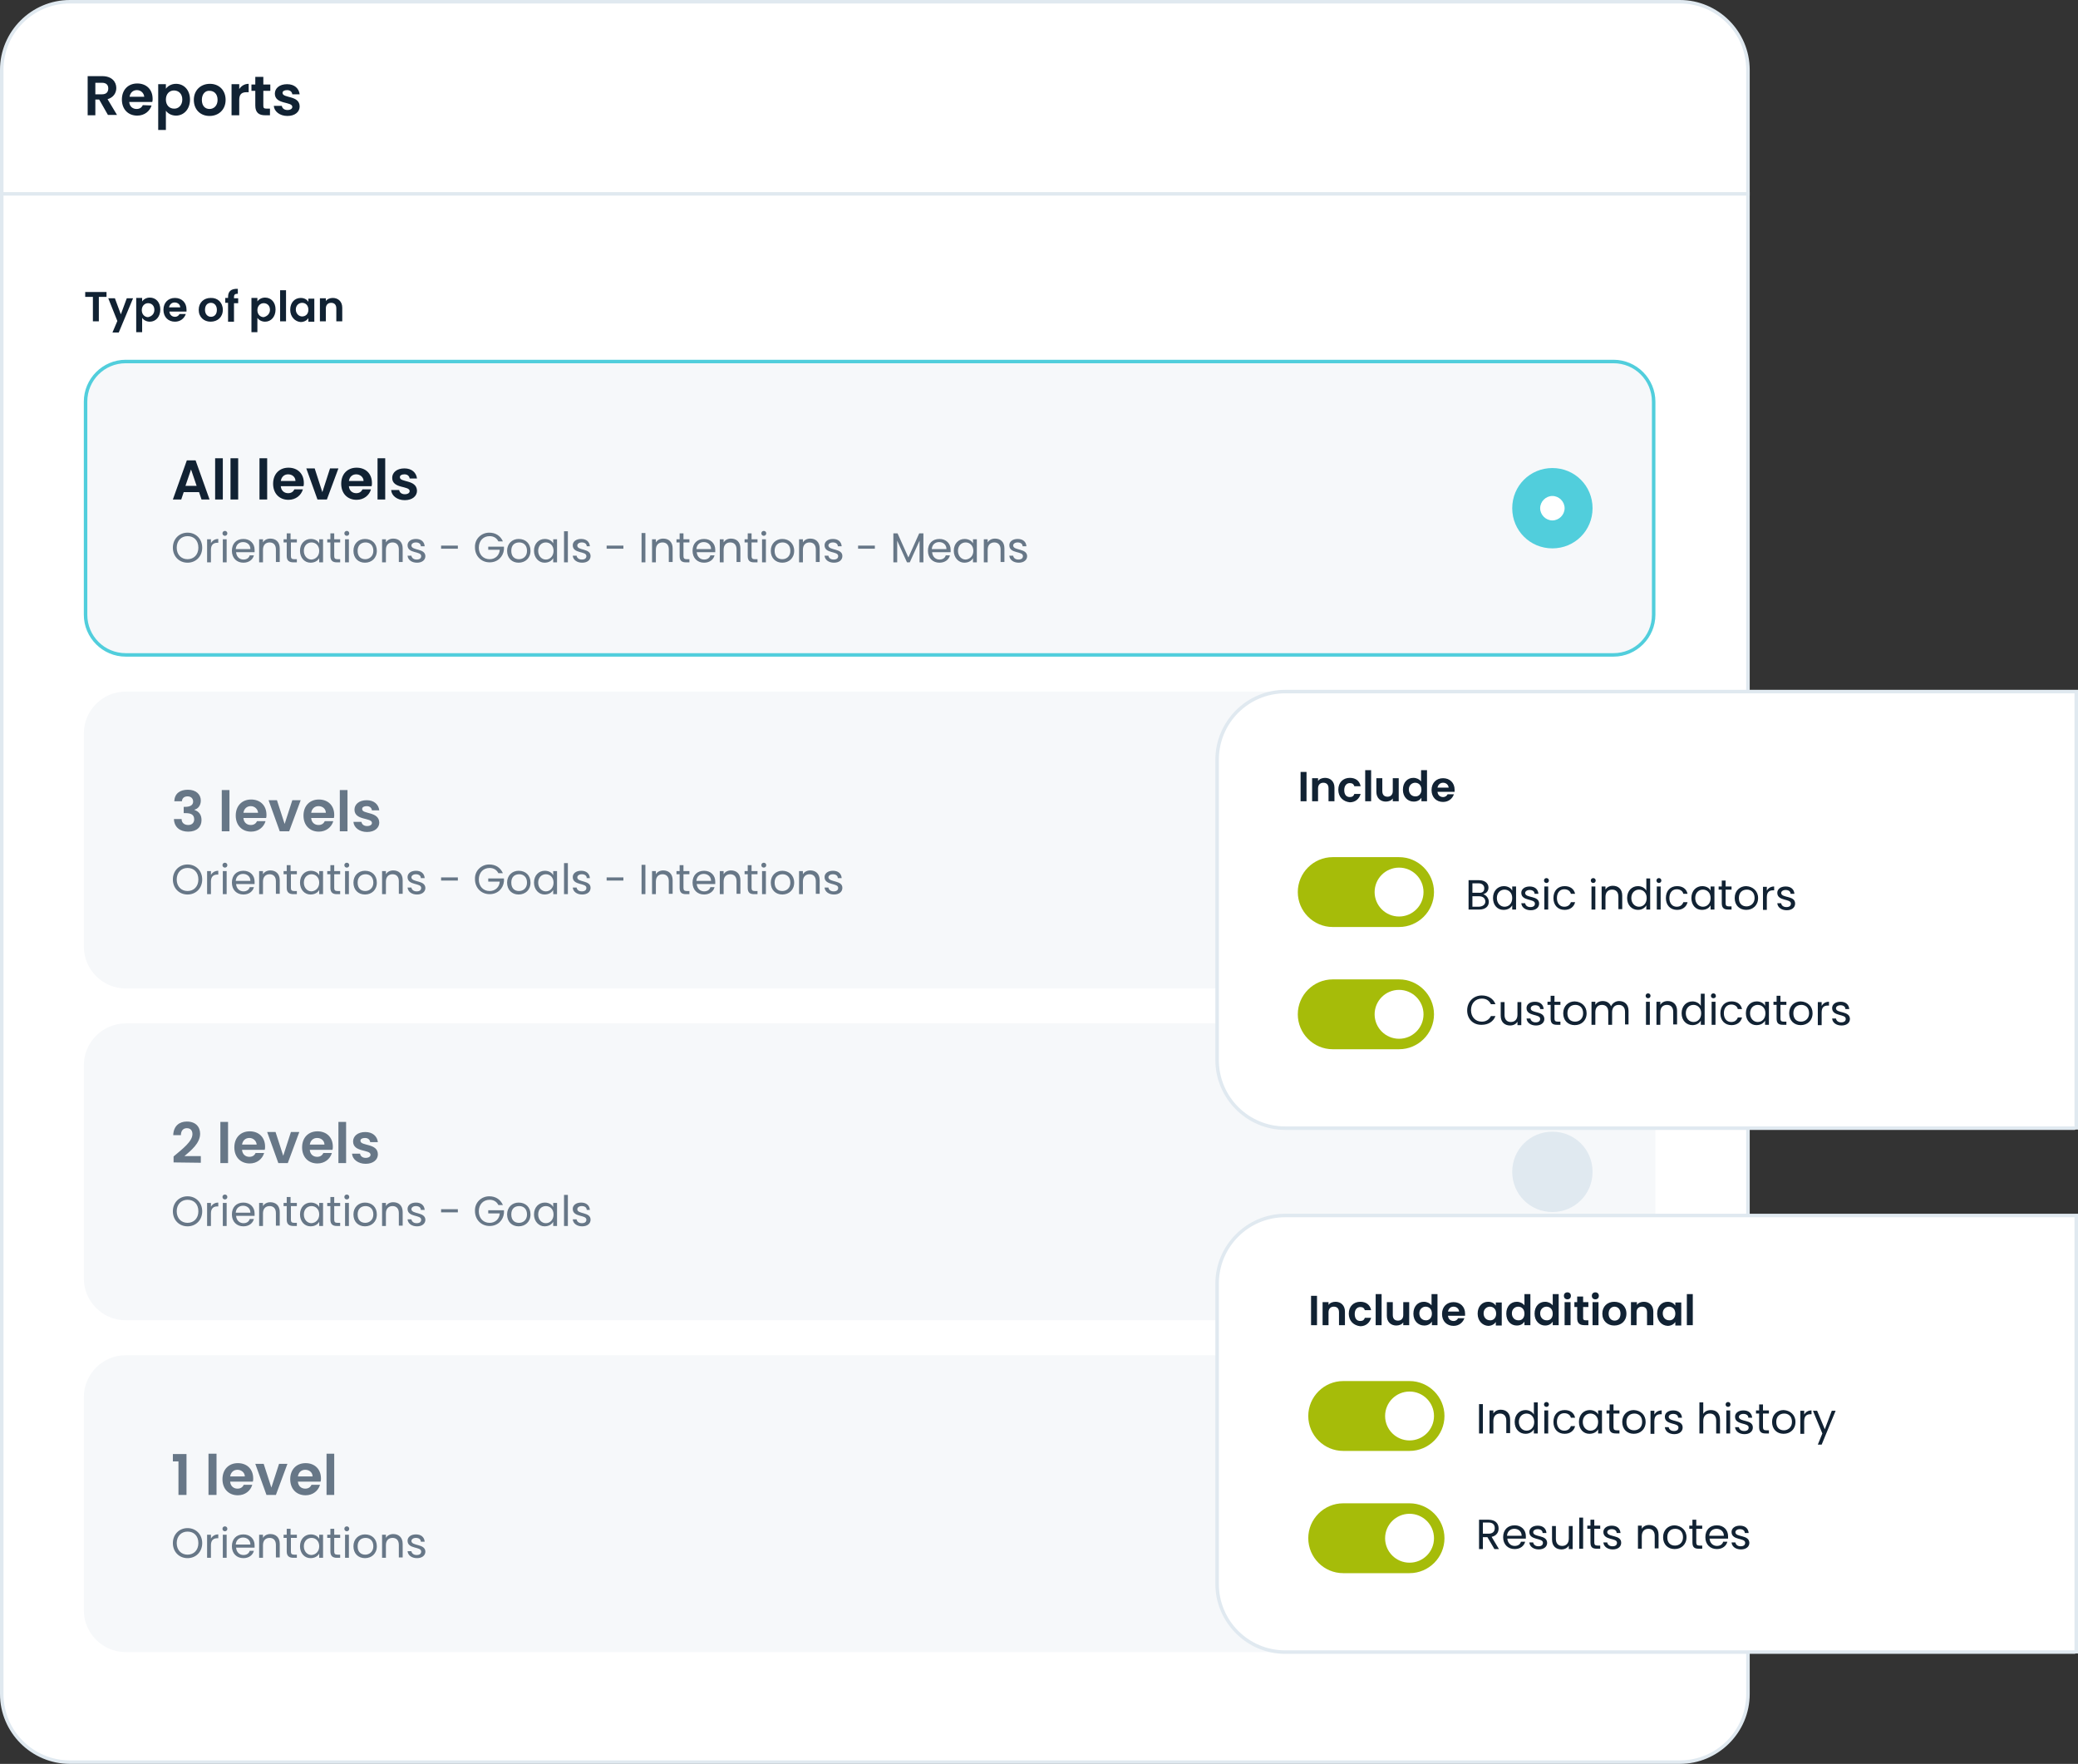 <?xml version="1.0" encoding="utf-8"?>
<!-- Generator: Adobe Illustrator 27.9.6, SVG Export Plug-In . SVG Version: 9.03 Build 54986)  -->
<svg version="1.1" id="Layer_1" xmlns="http://www.w3.org/2000/svg" xmlns:xlink="http://www.w3.org/1999/xlink" x="0px" y="0px"
	 viewBox="0 0 595 505" style="enable-background:new 0 0 595 505;" xml:space="preserve">
<rect x="0" y="0" width="595" height="505" fill="#333333" stroke="none"/>
<style type="text/css">
	.st0{fill:#FFFFFF;}
	.st1{fill:#E0E9F0;}
	.st2{fill:#112233;}
	.st3{fill:#F6F8FA;}
	.st4{fill:#51CEDC;}
	.st5{fill:#677787;}
	.st6{fill:#A6BC09;}
</style>
<g>
	<path class="st0" d="M20,0.5h461c10.8,0,19.5,8.7,19.5,19.5v465c0,10.8-8.7,19.5-19.5,19.5H20c-10.8,0-19.5-8.7-19.5-19.5V20
		C0.5,9.2,9.2,0.5,20,0.5z"/>
	<path class="st1" d="M481,505H20c-11,0-20-9-20-20V20C0,9,9,0,20,0h461c11,0,20,9,20,20v465C501,496,492,505,481,505z M20,1
		C9.5,1,1,9.5,1,20v465c0,10.5,8.5,19,19,19h461c10.5,0,19-8.5,19-19V20c0-10.5-8.5-19-19-19H20z"/>
</g>
<rect y="55" class="st1" width="501" height="1"/>
<path class="st2" d="M31,25.3c0-1-0.6-1.6-1.8-1.6h-1.9V27h1.9C30.5,27,31,26.3,31,25.3z M25.1,21.8h4.2c2.7,0,4,1.6,4,3.4
	c0,1.4-0.8,2.7-2.5,3.2l2.7,4.5h-2.6l-2.5-4.4h-1.1V33h-2.2C25.1,33,25.1,21.8,25.1,21.8z M39.2,25.8c-1.1,0-1.9,0.7-2.1,1.9h4.2
	C41.2,26.6,40.3,25.8,39.2,25.8z M43.4,30.2c-0.5,1.6-2,2.9-4.1,2.9c-2.6,0-4.4-1.8-4.4-4.6s1.8-4.6,4.4-4.6c2.6,0,4.4,1.7,4.4,4.4
	c0,0.3,0,0.6-0.1,0.9H37c0.1,1.3,1,2,2.1,2c1,0,1.5-0.5,1.8-1.1L43.4,30.2L43.4,30.2z M47.5,25.4C48,24.7,49,24,50.4,24
	c2.3,0,4,1.8,4,4.5c0,2.8-1.8,4.6-4,4.6c-1.4,0-2.4-0.7-2.9-1.4v5.5h-2.2V24.1h2.2V25.4z M52.2,28.5c0-1.7-1.1-2.6-2.4-2.6
	c-1.2,0-2.3,0.9-2.3,2.6s1.1,2.6,2.3,2.6C51,31.2,52.2,30.2,52.2,28.5z M64.6,28.6c0,2.8-2,4.6-4.6,4.6s-4.5-1.8-4.5-4.6
	s2-4.6,4.6-4.6S64.6,25.8,64.6,28.6z M57.8,28.6c0,1.8,1,2.6,2.2,2.6s2.3-0.9,2.3-2.6c0-1.8-1.1-2.6-2.3-2.6
	C58.9,25.9,57.8,26.8,57.8,28.6z M68.5,28.6V33h-2.2v-8.9h2.2v1.4c0.6-0.9,1.5-1.5,2.7-1.5v2.4h-0.6C69.3,26.4,68.5,26.9,68.5,28.6z
	 M73.1,30.2V26H72v-1.8h1.1V22h2.3v2.2h2V26h-2v4.3c0,0.6,0.2,0.8,0.9,0.8h1V33h-1.4C74.2,33,73.1,32.3,73.1,30.2z M85.8,30.5
	c0,1.5-1.3,2.7-3.5,2.7s-3.8-1.3-3.9-2.9h2.3c0.1,0.7,0.7,1.2,1.6,1.2s1.4-0.4,1.4-0.9c0-1.6-5-0.6-5-3.8c0-1.5,1.3-2.7,3.5-2.7
	c2.1,0,3.4,1.2,3.6,2.9h-2.1c-0.1-0.7-0.6-1.2-1.5-1.2c-0.8,0-1.3,0.3-1.3,0.8C80.9,28.2,85.8,27.2,85.8,30.5z"/>
<g>
	<path class="st3" d="M36,103.5h426c6.4,0,11.5,5.1,11.5,11.5v61c0,6.4-5.1,11.5-11.5,11.5H36c-6.4,0-11.5-5.1-11.5-11.5v-61
		C24.5,108.6,29.6,103.5,36,103.5z"/>
	<path class="st4" d="M462,188H36c-6.6,0-12-5.4-12-12v-61c0-6.6,5.4-12,12-12h426c6.6,0,12,5.4,12,12v61
		C474,182.6,468.6,188,462,188z M36,104c-6.1,0-11,4.9-11,11v61c0,6.1,4.9,11,11,11h426c6.1,0,11-4.9,11-11v-61c0-6.1-4.9-11-11-11
		H36z"/>
</g>
<g>
	<path class="st3" d="M36,198.5h426c6.4,0,11.5,5.1,11.5,11.5v61c0,6.4-5.1,11.5-11.5,11.5H36c-6.4,0-11.5-5.1-11.5-11.5v-61
		C24.5,203.6,29.6,198.5,36,198.5z"/>
	<path class="st3" d="M462,283H36c-6.6,0-12-5.4-12-12v-61c0-6.6,5.4-12,12-12h426c6.6,0,12,5.4,12,12v61
		C474,277.6,468.6,283,462,283z M36,199c-6.1,0-11,4.9-11,11v61c0,6.1,4.9,11,11,11h426c6.1,0,11-4.9,11-11v-61c0-6.1-4.9-11-11-11
		H36z"/>
</g>
<g>
	<path class="st3" d="M36,293.5h426c6.4,0,11.5,5.1,11.5,11.5v61c0,6.4-5.1,11.5-11.5,11.5H36c-6.4,0-11.5-5.1-11.5-11.5v-61
		C24.5,298.6,29.6,293.5,36,293.5z"/>
	<path class="st3" d="M462,378H36c-6.6,0-12-5.4-12-12v-61c0-6.6,5.4-12,12-12h426c6.6,0,12,5.4,12,12v61
		C474,372.6,468.6,378,462,378z M36,294c-6.1,0-11,4.9-11,11v61c0,6.1,4.9,11,11,11h426c6.1,0,11-4.9,11-11v-61c0-6.1-4.9-11-11-11
		H36z"/>
</g>
<g>
	<path class="st3" d="M36,388.5h426c6.4,0,11.5,5.1,11.5,11.5v61c0,6.4-5.1,11.5-11.5,11.5H36c-6.4,0-11.5-5.1-11.5-11.5v-61
		C24.5,393.6,29.6,388.5,36,388.5z"/>
	<path class="st3" d="M462,473H36c-6.6,0-12-5.4-12-12v-61c0-6.6,5.4-12,12-12h426c6.6,0,12,5.4,12,12v61
		C474,467.6,468.6,473,462,473z M36,389c-6.1,0-11,4.9-11,11v61c0,6.1,4.9,11,11,11h426c6.1,0,11-4.9,11-11v-61c0-6.1-4.9-11-11-11
		H36z"/>
</g>
<path class="st2" d="M24.4,85v-1.4h6.1V85h-2.2v7h-1.7v-7H24.4z M34.6,90l1.7-4.6h1.8L34,95.2h-1.8l1.4-3.3L31,85.4h1.9L34.6,90z
	 M40.7,86.3c0.4-0.6,1.2-1.1,2.2-1.1c1.7,0,3,1.3,3,3.4s-1.3,3.5-3,3.5c-1,0-1.8-0.5-2.2-1.1v4.1H39v-9.8h1.7V86.3z M44.2,88.7
	c0-1.3-0.9-1.9-1.8-1.9c-0.9,0-1.8,0.7-1.8,2s0.9,2,1.8,2C43.4,90.6,44.2,89.9,44.2,88.7z M50,86.6c-0.8,0-1.4,0.5-1.6,1.4h3.2
	C51.6,87.2,50.9,86.6,50,86.6z M53.2,89.9c-0.4,1.2-1.5,2.2-3.1,2.2c-1.9,0-3.3-1.3-3.3-3.4s1.4-3.4,3.3-3.4c1.9,0,3.3,1.3,3.3,3.3
	c0,0.2,0,0.4,0,0.6h-4.9c0.1,1,0.8,1.5,1.6,1.5c0.7,0,1.1-0.4,1.3-0.8C51.4,89.9,53.2,89.9,53.2,89.9z M63.8,88.7
	c0,2.1-1.5,3.4-3.5,3.4c-1.9,0-3.4-1.3-3.4-3.4s1.5-3.4,3.4-3.4C62.3,85.2,63.8,86.6,63.8,88.7z M58.7,88.7c0,1.3,0.8,2,1.7,2
	s1.7-0.6,1.7-2c0-1.3-0.8-2-1.7-2S58.7,87.3,58.7,88.7z M65.3,92v-5.3h-0.8v-1.4h0.8V85c0-1.6,0.9-2.4,2.8-2.3v1.4
	c-0.8,0-1.1,0.2-1.1,1v0.3h1.2v1.4H67v5.3h-1.7V92z M73.7,86.3c0.4-0.6,1.2-1.1,2.2-1.1c1.7,0,3,1.3,3,3.4s-1.3,3.5-3,3.5
	c-1,0-1.8-0.5-2.2-1.1v4.1H72v-9.8h1.7V86.3z M77.3,88.7c0-1.3-0.9-1.9-1.8-1.9s-1.8,0.7-1.8,2s0.9,2,1.8,2
	C76.4,90.6,77.3,89.9,77.3,88.7z M80.2,92v-8.9h1.7V92H80.2z M83.1,88.7c0-2.1,1.3-3.4,3-3.4c1.1,0,1.8,0.5,2.2,1.1v-0.9H90v6.6
	h-1.7v-1c-0.4,0.6-1.2,1.1-2.2,1.1C84.5,92.1,83.1,90.7,83.1,88.7z M88.3,88.7c0-1.3-0.8-2-1.8-2c-0.9,0-1.8,0.7-1.8,1.9
	s0.9,2,1.8,2C87.5,90.6,88.3,89.9,88.3,88.7z M96.3,92v-3.7c0-1.1-0.6-1.6-1.5-1.6s-1.5,0.6-1.5,1.6V92h-1.7v-6.6h1.7v0.8
	c0.4-0.6,1.2-0.9,2-0.9c1.5,0,2.7,1,2.7,2.8V92C98,92,96.3,92,96.3,92z"/>
<path class="st5" d="M57.9,156.8c0,2.5-1.8,4.3-4.2,4.3s-4.2-1.8-4.2-4.3s1.8-4.3,4.2-4.3C56.1,152.5,57.9,154.3,57.9,156.8z
	 M50.6,156.8c0,2,1.3,3.3,3.1,3.3s3.1-1.3,3.1-3.3c0-2.1-1.3-3.3-3.1-3.3S50.6,154.8,50.6,156.8z M60.4,157.4v3.6h-1.1v-6.6h1.1v1.1
	c0.4-0.7,1.1-1.2,2.1-1.2v1.1h-0.3C61.2,155.4,60.4,155.9,60.4,157.4z M63.8,161v-6.6h1.1v6.6H63.8z M64.4,153.4
	c-0.4,0-0.7-0.3-0.7-0.7s0.3-0.7,0.7-0.7s0.7,0.3,0.7,0.7S64.8,153.4,64.4,153.4z M69.6,155.2c-1.1,0-2,0.7-2.1,2h4.2
	C71.7,155.9,70.7,155.2,69.6,155.2z M72.7,159c-0.3,1.2-1.4,2.1-3,2.1c-1.9,0-3.3-1.3-3.3-3.4c0-2.1,1.3-3.4,3.3-3.4
	c1.9,0,3.2,1.3,3.2,3.1c0,0.2,0,0.4,0,0.7h-5.3c0.1,1.3,1,2.1,2.1,2.1c1,0,1.6-0.5,1.8-1.2L72.7,159L72.7,159z M79,161v-3.7
	c0-1.3-0.7-2-1.8-2c-1.1,0-1.9,0.7-1.9,2.1v3.6h-1.1v-6.6h1.1v0.9c0.4-0.7,1.2-1.1,2.1-1.1c1.5,0,2.7,0.9,2.7,2.8v3.9H79V161z
	 M82.1,159.2v-3.9h-0.9v-0.9h0.9v-1.7h1.1v1.7H85v0.9h-1.7v3.9c0,0.6,0.2,0.9,0.9,0.9H85v0.9h-1C82.8,161,82.1,160.5,82.1,159.2z
	 M85.9,157.7c0-2.1,1.4-3.4,3.1-3.4c1.2,0,2.1,0.6,2.4,1.3v-1.2h1.1v6.6h-1.1v-1.2c-0.4,0.7-1.2,1.3-2.5,1.3
	C87.2,161.1,85.9,159.7,85.9,157.7z M91.4,157.7c0-1.5-1-2.4-2.2-2.4s-2.2,0.9-2.2,2.4s1,2.5,2.2,2.5
	C90.4,160.1,91.4,159.2,91.4,157.7z M94.6,159.2v-3.9h-0.9v-0.9h0.9v-1.7h1.1v1.7h1.7v0.9h-1.7v3.9c0,0.6,0.2,0.9,0.9,0.9h0.8v0.9
	h-1C95.3,161,94.6,160.5,94.6,159.2z M98.8,161v-6.6h1.1v6.6H98.8z M99.3,153.4c-0.4,0-0.7-0.3-0.7-0.7s0.3-0.7,0.7-0.7
	c0.4,0,0.7,0.3,0.7,0.7S99.7,153.4,99.3,153.4z M107.9,157.7c0,2.1-1.5,3.4-3.4,3.4s-3.3-1.3-3.3-3.4c0-2.1,1.5-3.4,3.3-3.4
	C106.5,154.3,107.9,155.6,107.9,157.7z M102.4,157.7c0,1.7,1,2.4,2.2,2.4c1.1,0,2.3-0.8,2.3-2.4c0-1.7-1.1-2.4-2.2-2.4
	C103.5,155.3,102.4,156,102.4,157.7z M114.2,161v-3.7c0-1.3-0.7-2-1.8-2c-1.1,0-1.9,0.7-1.9,2.1v3.6h-1.1v-6.6h1.1v0.9
	c0.4-0.7,1.2-1.1,2.1-1.1c1.5,0,2.7,0.9,2.7,2.8v3.9h-1.1V161z M121.8,159.2c0,1.1-0.9,1.9-2.4,1.9s-2.6-0.8-2.7-2h1.1
	c0.1,0.6,0.6,1.1,1.5,1.1s1.3-0.4,1.3-1c0-1.5-3.9-0.6-3.9-3.1c0-1,0.9-1.8,2.4-1.8s2.4,0.8,2.5,2.1h-1.1c0-0.7-0.6-1.1-1.4-1.1
	s-1.3,0.4-1.3,0.9C117.9,157.7,121.7,156.9,121.8,159.2z M126.3,157.1v-0.9h4.8v0.9H126.3z M140.1,152.5c1.8,0,3.2,0.9,3.9,2.5h-1.3
	c-0.5-1-1.4-1.5-2.5-1.5c-1.8,0-3.1,1.3-3.1,3.3s1.3,3.3,3.1,3.3c1.6,0,2.8-1.1,2.9-2.7h-3.3v-0.9h4.5v0.8c-0.2,2.1-1.8,3.7-4.1,3.7
	c-2.4,0-4.2-1.8-4.2-4.3C135.9,154.3,137.8,152.5,140.1,152.5z M151.9,157.7c0,2.1-1.5,3.4-3.4,3.4s-3.3-1.3-3.3-3.4
	c0-2.1,1.5-3.4,3.3-3.4C150.5,154.3,151.9,155.6,151.9,157.7z M146.4,157.7c0,1.7,1,2.4,2.2,2.4s2.3-0.8,2.3-2.4
	c0-1.7-1.1-2.4-2.2-2.4C147.4,155.3,146.4,156,146.4,157.7z M152.9,157.7c0-2.1,1.4-3.4,3.1-3.4c1.2,0,2.1,0.6,2.4,1.3v-1.2h1.1v6.6
	h-1.1v-1.2c-0.4,0.7-1.2,1.3-2.5,1.3C154.3,161.1,152.9,159.7,152.9,157.7z M158.5,157.7c0-1.5-1-2.4-2.2-2.4s-2.2,0.9-2.2,2.4
	s1,2.5,2.2,2.5S158.5,159.2,158.5,157.7z M161.5,161v-8.9h1.1v8.9H161.5z M169.1,159.2c0,1.1-0.9,1.9-2.4,1.9s-2.6-0.8-2.7-2h1.1
	c0.1,0.6,0.6,1.1,1.5,1.1s1.3-0.4,1.3-1c0-1.5-3.9-0.6-3.9-3.1c0-1,0.9-1.8,2.4-1.8s2.4,0.8,2.5,2.1H168c0-0.7-0.6-1.1-1.4-1.1
	c-0.8,0-1.3,0.4-1.3,0.9C165.3,157.7,169.1,156.9,169.1,159.2z M173.7,157.1v-0.9h4.8v0.9H173.7z M183.7,161v-8.4h1.1v8.4H183.7z
	 M191.5,161v-3.7c0-1.3-0.7-2-1.8-2s-1.9,0.7-1.9,2.1v3.6h-1.1v-6.6h1.1v0.9c0.4-0.7,1.2-1.1,2.1-1.1c1.5,0,2.7,0.9,2.7,2.8v3.9
	h-1.1V161z M194.6,159.2v-3.9h-0.9v-0.9h0.9v-1.7h1.1v1.7h1.7v0.9h-1.7v3.9c0,0.6,0.2,0.9,0.9,0.9h0.8v0.9h-1
	C195.2,161,194.6,160.5,194.6,159.2z M201.5,155.2c-1.1,0-2,0.7-2.1,2h4.2C203.6,155.9,202.6,155.2,201.5,155.2z M204.6,159
	c-0.3,1.2-1.4,2.1-3,2.1c-1.9,0-3.3-1.3-3.3-3.4c0-2.1,1.3-3.4,3.3-3.4c1.9,0,3.2,1.3,3.2,3.1c0,0.2,0,0.4,0,0.7h-5.3
	c0.1,1.3,1,2.1,2.1,2.1c1,0,1.6-0.5,1.8-1.2L204.6,159L204.6,159z M210.9,161v-3.7c0-1.3-0.7-2-1.8-2s-1.9,0.7-1.9,2.1v3.6h-1.1
	v-6.6h1.1v0.9c0.4-0.7,1.2-1.1,2.1-1.1c1.5,0,2.7,0.9,2.7,2.8v3.9h-1.1V161z M214.1,159.2v-3.9h-0.9v-0.9h0.9v-1.7h1.1v1.7h1.7v0.9
	h-1.7v3.9c0,0.6,0.2,0.9,0.9,0.9h0.8v0.9h-1C214.7,161,214.1,160.5,214.1,159.2z M218.2,161v-6.6h1.1v6.6H218.2z M218.7,153.4
	c-0.4,0-0.7-0.3-0.7-0.7s0.3-0.7,0.7-0.7s0.7,0.3,0.7,0.7S219.1,153.4,218.7,153.4z M227.4,157.7c0,2.1-1.5,3.4-3.4,3.4
	s-3.3-1.3-3.3-3.4c0-2.1,1.5-3.4,3.3-3.4C225.9,154.3,227.4,155.6,227.4,157.7z M221.8,157.7c0,1.7,1,2.4,2.2,2.4s2.3-0.8,2.3-2.4
	c0-1.7-1.1-2.4-2.2-2.4C222.9,155.3,221.8,156,221.8,157.7z M233.6,161v-3.7c0-1.3-0.7-2-1.8-2s-1.9,0.7-1.9,2.1v3.6h-1.1v-6.6h1.1
	v0.9c0.4-0.7,1.2-1.1,2.1-1.1c1.5,0,2.7,0.9,2.7,2.8v3.9h-1.1V161z M241.2,159.2c0,1.1-0.9,1.9-2.4,1.9s-2.6-0.8-2.7-2h1.1
	c0.1,0.6,0.6,1.1,1.5,1.1s1.3-0.4,1.3-1c0-1.5-3.9-0.6-3.9-3.1c0-1,0.9-1.8,2.4-1.8s2.4,0.8,2.5,2.1h-1.1c0-0.7-0.6-1.1-1.4-1.1
	c-0.8,0-1.3,0.4-1.3,0.9C237.4,157.7,241.2,156.9,241.2,159.2z M245.7,157.1v-0.9h4.8v0.9H245.7z M255.8,161v-8.3h1.2l3.1,6.9
	l3.1-6.9h1.2v8.3h-1.1v-6.2l-2.8,6.2h-0.8l-2.8-6.2v6.2H255.8z M268.9,155.2c-1.1,0-2,0.7-2.1,2h4.2
	C271,155.9,270,155.2,268.9,155.2z M272,159c-0.3,1.2-1.4,2.1-3,2.1c-1.9,0-3.3-1.3-3.3-3.4c0-2.1,1.3-3.4,3.3-3.4
	c1.9,0,3.2,1.3,3.2,3.1c0,0.2,0,0.4,0,0.7h-5.3c0.1,1.3,1,2.1,2.1,2.1c1,0,1.6-0.5,1.8-1.2L272,159L272,159z M273.1,157.7
	c0-2.1,1.4-3.4,3.1-3.4c1.2,0,2.1,0.6,2.4,1.3v-1.2h1.1v6.6h-1.1v-1.2c-0.4,0.7-1.2,1.3-2.5,1.3
	C274.5,161.1,273.1,159.7,273.1,157.7z M278.7,157.7c0-1.5-1-2.4-2.2-2.4s-2.2,0.9-2.2,2.4s1,2.5,2.2,2.5
	C277.7,160.1,278.7,159.2,278.7,157.7z M286.5,161v-3.7c0-1.3-0.7-2-1.8-2c-1.1,0-1.9,0.7-1.9,2.1v3.6h-1.1v-6.6h1.1v0.9
	c0.4-0.7,1.2-1.1,2.1-1.1c1.5,0,2.7,0.9,2.7,2.8v3.9h-1.1V161z M294.1,159.2c0,1.1-0.9,1.9-2.4,1.9s-2.6-0.8-2.7-2h1.1
	c0.1,0.6,0.6,1.1,1.5,1.1s1.3-0.4,1.3-1c0-1.5-3.9-0.6-3.9-3.1c0-1,0.9-1.8,2.4-1.8s2.4,0.8,2.5,2.1h-1.1c0-0.7-0.6-1.1-1.4-1.1
	s-1.3,0.4-1.3,0.9C290.2,157.7,294,156.9,294.1,159.2z"/>
<path class="st5" d="M57.9,251.8c0,2.5-1.8,4.3-4.2,4.3s-4.2-1.8-4.2-4.3s1.8-4.3,4.2-4.3C56.1,247.5,57.9,249.3,57.9,251.8z
	 M50.6,251.8c0,2,1.3,3.3,3.1,3.3s3.1-1.3,3.1-3.3c0-2.1-1.3-3.3-3.1-3.3S50.6,249.8,50.6,251.8z M60.4,252.4v3.6h-1.1v-6.6h1.1v1.1
	c0.4-0.7,1.1-1.2,2.1-1.2v1.1h-0.3C61.2,250.4,60.4,250.9,60.4,252.4z M63.8,256v-6.6h1.1v6.6H63.8z M64.4,248.4
	c-0.4,0-0.7-0.3-0.7-0.7s0.3-0.7,0.7-0.7s0.7,0.3,0.7,0.7S64.8,248.4,64.4,248.4z M69.6,250.2c-1.1,0-2,0.7-2.1,2h4.2
	C71.7,250.9,70.7,250.2,69.6,250.2z M72.7,254c-0.3,1.2-1.4,2.1-3,2.1c-1.9,0-3.3-1.3-3.3-3.4s1.3-3.4,3.3-3.4
	c1.9,0,3.2,1.3,3.2,3.1c0,0.2,0,0.4,0,0.7h-5.3c0.1,1.3,1,2.1,2.1,2.1c1,0,1.6-0.5,1.8-1.2L72.7,254L72.7,254z M79,256v-3.7
	c0-1.3-0.7-2-1.8-2c-1.1,0-1.9,0.7-1.9,2.1v3.6h-1.1v-6.6h1.1v0.9c0.4-0.7,1.2-1.1,2.1-1.1c1.5,0,2.7,0.9,2.7,2.8v3.9H79V256z
	 M82.1,254.2v-3.9h-0.9v-0.9h0.9v-1.7h1.1v1.7H85v0.9h-1.7v3.9c0,0.6,0.2,0.9,0.9,0.9H85v0.9h-1C82.8,256,82.1,255.5,82.1,254.2z
	 M85.9,252.7c0-2.1,1.4-3.4,3.1-3.4c1.2,0,2.1,0.6,2.4,1.3v-1.2h1.1v6.6h-1.1v-1.2c-0.4,0.7-1.2,1.3-2.5,1.3
	C87.2,256.1,85.9,254.7,85.9,252.7z M91.4,252.7c0-1.5-1-2.4-2.2-2.4s-2.2,0.9-2.2,2.4s1,2.5,2.2,2.5
	C90.4,255.1,91.4,254.2,91.4,252.7z M94.6,254.2v-3.9h-0.9v-0.9h0.9v-1.7h1.1v1.7h1.7v0.9h-1.7v3.9c0,0.6,0.2,0.9,0.9,0.9h0.8v0.9
	h-1C95.3,256,94.6,255.5,94.6,254.2z M98.8,256v-6.6h1.1v6.6H98.8z M99.3,248.4c-0.4,0-0.7-0.3-0.7-0.7s0.3-0.7,0.7-0.7
	c0.4,0,0.7,0.3,0.7,0.7S99.7,248.4,99.3,248.4z M107.9,252.7c0,2.1-1.5,3.4-3.4,3.4s-3.3-1.3-3.3-3.4s1.5-3.4,3.3-3.4
	C106.5,249.3,107.9,250.6,107.9,252.7z M102.4,252.7c0,1.7,1,2.4,2.2,2.4c1.1,0,2.3-0.8,2.3-2.4c0-1.7-1.1-2.4-2.2-2.4
	C103.5,250.3,102.4,251,102.4,252.7z M114.2,256v-3.7c0-1.3-0.7-2-1.8-2c-1.1,0-1.9,0.7-1.9,2.1v3.6h-1.1v-6.6h1.1v0.9
	c0.4-0.7,1.2-1.1,2.1-1.1c1.5,0,2.7,0.9,2.7,2.8v3.9h-1.1V256z M121.8,254.2c0,1.1-0.9,1.9-2.4,1.9s-2.6-0.8-2.7-2h1.1
	c0.1,0.6,0.6,1.1,1.5,1.1s1.3-0.4,1.3-1c0-1.5-3.9-0.6-3.9-3.1c0-1,0.9-1.8,2.4-1.8s2.4,0.8,2.5,2.1h-1.1c0-0.7-0.6-1.1-1.4-1.1
	s-1.3,0.4-1.3,0.9C117.9,252.7,121.7,251.9,121.8,254.2z M126.3,252.1v-0.9h4.8v0.9H126.3z M140.1,247.5c1.8,0,3.2,0.9,3.9,2.5h-1.3
	c-0.5-1-1.4-1.5-2.5-1.5c-1.8,0-3.1,1.3-3.1,3.3s1.3,3.3,3.1,3.3c1.6,0,2.8-1.1,2.9-2.7h-3.3v-0.9h4.5v0.8c-0.2,2.1-1.8,3.7-4.1,3.7
	c-2.4,0-4.2-1.8-4.2-4.3C135.9,249.3,137.8,247.5,140.1,247.5z M151.9,252.7c0,2.1-1.5,3.4-3.4,3.4s-3.3-1.3-3.3-3.4
	s1.5-3.4,3.3-3.4C150.5,249.3,151.9,250.6,151.9,252.7z M146.4,252.7c0,1.7,1,2.4,2.2,2.4s2.3-0.8,2.3-2.4c0-1.7-1.1-2.4-2.2-2.4
	C147.4,250.3,146.4,251,146.4,252.7z M152.9,252.7c0-2.1,1.4-3.4,3.1-3.4c1.2,0,2.1,0.6,2.4,1.3v-1.2h1.1v6.6h-1.1v-1.2
	c-0.4,0.7-1.2,1.3-2.5,1.3C154.3,256.1,152.9,254.7,152.9,252.7z M158.5,252.7c0-1.5-1-2.4-2.2-2.4s-2.2,0.9-2.2,2.4s1,2.5,2.2,2.5
	S158.5,254.2,158.5,252.7z M161.5,256v-8.9h1.1v8.9H161.5z M169.1,254.2c0,1.1-0.9,1.9-2.4,1.9s-2.6-0.8-2.7-2h1.1
	c0.1,0.6,0.6,1.1,1.5,1.1s1.3-0.4,1.3-1c0-1.5-3.9-0.6-3.9-3.1c0-1,0.9-1.8,2.4-1.8s2.4,0.8,2.5,2.1H168c0-0.7-0.6-1.1-1.4-1.1
	c-0.8,0-1.3,0.4-1.3,0.9C165.3,252.7,169.1,251.9,169.1,254.2z M173.7,252.1v-0.9h4.8v0.9H173.7z M183.7,256v-8.4h1.1v8.4H183.7z
	 M191.5,256v-3.7c0-1.3-0.7-2-1.8-2s-1.9,0.7-1.9,2.1v3.6h-1.1v-6.6h1.1v0.9c0.4-0.7,1.2-1.1,2.1-1.1c1.5,0,2.7,0.9,2.7,2.8v3.9
	h-1.1V256z M194.6,254.2v-3.9h-0.9v-0.9h0.9v-1.7h1.1v1.7h1.7v0.9h-1.7v3.9c0,0.6,0.2,0.9,0.9,0.9h0.8v0.9h-1
	C195.2,256,194.6,255.5,194.6,254.2z M201.5,250.2c-1.1,0-2,0.7-2.1,2h4.2C203.6,250.9,202.6,250.2,201.5,250.2z M204.6,254
	c-0.3,1.2-1.4,2.1-3,2.1c-1.9,0-3.3-1.3-3.3-3.4s1.3-3.4,3.3-3.4c1.9,0,3.2,1.3,3.2,3.1c0,0.2,0,0.4,0,0.7h-5.3
	c0.1,1.3,1,2.1,2.1,2.1c1,0,1.6-0.5,1.8-1.2L204.6,254L204.6,254z M210.9,256v-3.7c0-1.3-0.7-2-1.8-2s-1.9,0.7-1.9,2.1v3.6h-1.1
	v-6.6h1.1v0.9c0.4-0.7,1.2-1.1,2.1-1.1c1.5,0,2.7,0.9,2.7,2.8v3.9h-1.1V256z M214.1,254.2v-3.9h-0.9v-0.9h0.9v-1.7h1.1v1.7h1.7v0.9
	h-1.7v3.9c0,0.6,0.2,0.9,0.9,0.9h0.8v0.9h-1C214.7,256,214.1,255.5,214.1,254.2z M218.2,256v-6.6h1.1v6.6H218.2z M218.7,248.4
	c-0.4,0-0.7-0.3-0.7-0.7s0.3-0.7,0.7-0.7s0.7,0.3,0.7,0.7S219.1,248.4,218.7,248.4z M227.4,252.7c0,2.1-1.5,3.4-3.4,3.4
	s-3.3-1.3-3.3-3.4s1.5-3.4,3.3-3.4C225.9,249.3,227.4,250.6,227.4,252.7z M221.8,252.7c0,1.7,1,2.4,2.2,2.4s2.3-0.8,2.3-2.4
	c0-1.7-1.1-2.4-2.2-2.4C222.9,250.3,221.8,251,221.8,252.7z M233.6,256v-3.7c0-1.3-0.7-2-1.8-2s-1.9,0.7-1.9,2.1v3.6h-1.1v-6.6h1.1
	v0.9c0.4-0.7,1.2-1.1,2.1-1.1c1.5,0,2.7,0.9,2.7,2.8v3.9h-1.1V256z M241.2,254.2c0,1.1-0.9,1.9-2.4,1.9s-2.6-0.8-2.7-2h1.1
	c0.1,0.6,0.6,1.1,1.5,1.1s1.3-0.4,1.3-1c0-1.5-3.9-0.6-3.9-3.1c0-1,0.9-1.8,2.4-1.8s2.4,0.8,2.5,2.1h-1.1c0-0.7-0.6-1.1-1.4-1.1
	c-0.8,0-1.3,0.4-1.3,0.9C237.4,252.7,241.2,251.9,241.2,254.2z"/>
<path class="st5" d="M57.9,346.8c0,2.5-1.8,4.3-4.2,4.3s-4.2-1.8-4.2-4.3s1.8-4.3,4.2-4.3C56.1,342.5,57.9,344.3,57.9,346.8z
	 M50.6,346.8c0,2,1.3,3.3,3.1,3.3s3.1-1.3,3.1-3.3c0-2.1-1.3-3.3-3.1-3.3S50.6,344.8,50.6,346.8z M60.4,347.4v3.6h-1.1v-6.6h1.1v1.1
	c0.4-0.7,1.1-1.2,2.1-1.2v1.1h-0.3C61.2,345.4,60.4,345.9,60.4,347.4z M63.8,351v-6.6h1.1v6.6H63.8z M64.4,343.4
	c-0.4,0-0.7-0.3-0.7-0.7s0.3-0.7,0.7-0.7s0.7,0.3,0.7,0.7S64.8,343.4,64.4,343.4z M69.6,345.2c-1.1,0-2,0.7-2.1,2h4.2
	C71.7,345.9,70.7,345.2,69.6,345.2z M72.7,349c-0.3,1.2-1.4,2.1-3,2.1c-1.9,0-3.3-1.3-3.3-3.4s1.3-3.4,3.3-3.4
	c1.9,0,3.2,1.3,3.2,3.1c0,0.2,0,0.4,0,0.7h-5.3c0.1,1.3,1,2.1,2.1,2.1c1,0,1.6-0.5,1.8-1.2L72.7,349L72.7,349z M79,351v-3.7
	c0-1.3-0.7-2-1.8-2c-1.1,0-1.9,0.7-1.9,2.1v3.6h-1.1v-6.6h1.1v0.9c0.4-0.7,1.2-1.1,2.1-1.1c1.5,0,2.7,0.9,2.7,2.8v3.9H79V351z
	 M82.1,349.2v-3.9h-0.9v-0.9h0.9v-1.7h1.1v1.7H85v0.9h-1.7v3.9c0,0.6,0.2,0.9,0.9,0.9H85v0.9h-1C82.8,351,82.1,350.5,82.1,349.2z
	 M85.9,347.7c0-2.1,1.4-3.4,3.1-3.4c1.2,0,2.1,0.6,2.4,1.3v-1.2h1.1v6.6h-1.1v-1.2c-0.4,0.7-1.2,1.3-2.5,1.3
	C87.2,351.1,85.9,349.7,85.9,347.7z M91.4,347.7c0-1.5-1-2.4-2.2-2.4s-2.2,0.9-2.2,2.4s1,2.5,2.2,2.5
	C90.4,350.1,91.4,349.2,91.4,347.7z M94.6,349.2v-3.9h-0.9v-0.9h0.9v-1.7h1.1v1.7h1.7v0.9h-1.7v3.9c0,0.6,0.2,0.9,0.9,0.9h0.8v0.9
	h-1C95.3,351,94.6,350.5,94.6,349.2z M98.8,351v-6.6h1.1v6.6H98.8z M99.3,343.4c-0.4,0-0.7-0.3-0.7-0.7s0.3-0.7,0.7-0.7
	c0.4,0,0.7,0.3,0.7,0.7S99.7,343.4,99.3,343.4z M107.9,347.7c0,2.1-1.5,3.4-3.4,3.4s-3.3-1.3-3.3-3.4s1.5-3.4,3.3-3.4
	C106.5,344.3,107.9,345.6,107.9,347.7z M102.4,347.7c0,1.7,1,2.4,2.2,2.4c1.1,0,2.3-0.8,2.3-2.4c0-1.7-1.1-2.4-2.2-2.4
	C103.5,345.3,102.4,346,102.4,347.7z M114.2,351v-3.7c0-1.3-0.7-2-1.8-2c-1.1,0-1.9,0.7-1.9,2.1v3.6h-1.1v-6.6h1.1v0.9
	c0.4-0.7,1.2-1.1,2.1-1.1c1.5,0,2.7,0.9,2.7,2.8v3.9h-1.1V351z M121.8,349.2c0,1.1-0.9,1.9-2.4,1.9s-2.6-0.8-2.7-2h1.1
	c0.1,0.6,0.6,1.1,1.5,1.1s1.3-0.4,1.3-1c0-1.5-3.9-0.6-3.9-3.1c0-1,0.9-1.8,2.4-1.8s2.4,0.8,2.5,2.1h-1.1c0-0.7-0.6-1.1-1.4-1.1
	s-1.3,0.4-1.3,0.9C117.9,347.7,121.7,346.9,121.8,349.2z M126.3,347.1v-0.9h4.8v0.9H126.3z M140.1,342.5c1.8,0,3.2,0.9,3.9,2.5h-1.3
	c-0.5-1-1.4-1.5-2.5-1.5c-1.8,0-3.1,1.3-3.1,3.3s1.3,3.3,3.1,3.3c1.6,0,2.8-1.1,2.9-2.7h-3.3v-0.9h4.5v0.8c-0.2,2.1-1.8,3.7-4.1,3.7
	c-2.4,0-4.2-1.8-4.2-4.3C135.9,344.3,137.8,342.5,140.1,342.5z M151.9,347.7c0,2.1-1.5,3.4-3.4,3.4s-3.3-1.3-3.3-3.4
	s1.5-3.4,3.3-3.4C150.5,344.3,151.9,345.6,151.9,347.7z M146.4,347.7c0,1.7,1,2.4,2.2,2.4s2.3-0.8,2.3-2.4c0-1.7-1.1-2.4-2.2-2.4
	C147.4,345.3,146.4,346,146.4,347.7z M152.9,347.7c0-2.1,1.4-3.4,3.1-3.4c1.2,0,2.1,0.6,2.4,1.3v-1.2h1.1v6.6h-1.1v-1.2
	c-0.4,0.7-1.2,1.3-2.5,1.3C154.3,351.1,152.9,349.7,152.9,347.7z M158.5,347.7c0-1.5-1-2.4-2.2-2.4s-2.2,0.9-2.2,2.4s1,2.5,2.2,2.5
	S158.5,349.2,158.5,347.7z M161.5,351v-8.9h1.1v8.9H161.5z M169.1,349.2c0,1.1-0.9,1.9-2.4,1.9s-2.6-0.8-2.7-2h1.1
	c0.1,0.6,0.6,1.1,1.5,1.1s1.3-0.4,1.3-1c0-1.5-3.9-0.6-3.9-3.1c0-1,0.9-1.8,2.4-1.8s2.4,0.8,2.5,2.1H168c0-0.7-0.6-1.1-1.4-1.1
	c-0.8,0-1.3,0.4-1.3,0.9C165.3,347.7,169.1,346.9,169.1,349.2z"/>
<path class="st5" d="M57.9,441.8c0,2.5-1.8,4.3-4.2,4.3s-4.2-1.8-4.2-4.3s1.8-4.3,4.2-4.3C56.1,437.5,57.9,439.3,57.9,441.8z
	 M50.6,441.8c0,2,1.3,3.3,3.1,3.3s3.1-1.3,3.1-3.3c0-2.1-1.3-3.3-3.1-3.3S50.6,439.8,50.6,441.8z M60.4,442.4v3.6h-1.1v-6.6h1.1v1.1
	c0.4-0.7,1.1-1.2,2.1-1.2v1.1h-0.3C61.2,440.4,60.4,440.9,60.4,442.4z M63.8,446v-6.6h1.1v6.6H63.8z M64.4,438.4
	c-0.4,0-0.7-0.3-0.7-0.7s0.3-0.7,0.7-0.7s0.7,0.3,0.7,0.7S64.8,438.4,64.4,438.4z M69.6,440.2c-1.1,0-2,0.7-2.1,2h4.2
	C71.7,440.9,70.7,440.2,69.6,440.2z M72.7,444c-0.3,1.2-1.4,2.1-3,2.1c-1.9,0-3.3-1.3-3.3-3.4s1.3-3.4,3.3-3.4
	c1.9,0,3.2,1.3,3.2,3.1c0,0.2,0,0.4,0,0.7h-5.3c0.1,1.3,1,2.1,2.1,2.1c1,0,1.6-0.5,1.8-1.2L72.7,444L72.7,444z M79,446v-3.7
	c0-1.3-0.7-2-1.8-2c-1.1,0-1.9,0.7-1.9,2.1v3.6h-1.1v-6.6h1.1v0.9c0.4-0.7,1.2-1.1,2.1-1.1c1.5,0,2.7,0.9,2.7,2.8v3.9H79V446z
	 M82.1,444.2v-3.9h-0.9v-0.9h0.9v-1.7h1.1v1.7H85v0.9h-1.7v3.9c0,0.6,0.2,0.9,0.9,0.9H85v0.9h-1C82.8,446,82.1,445.5,82.1,444.2z
	 M85.9,442.7c0-2.1,1.4-3.4,3.1-3.4c1.2,0,2.1,0.6,2.4,1.3v-1.2h1.1v6.6h-1.1v-1.2c-0.4,0.7-1.2,1.3-2.5,1.3
	C87.2,446.1,85.9,444.7,85.9,442.7z M91.4,442.7c0-1.5-1-2.4-2.2-2.4s-2.2,0.9-2.2,2.4s1,2.5,2.2,2.5
	C90.4,445.1,91.4,444.2,91.4,442.7z M94.6,444.2v-3.9h-0.9v-0.9h0.9v-1.7h1.1v1.7h1.7v0.9h-1.7v3.9c0,0.6,0.2,0.9,0.9,0.9h0.8v0.9
	h-1C95.3,446,94.6,445.5,94.6,444.2z M98.8,446v-6.6h1.1v6.6H98.8z M99.3,438.4c-0.4,0-0.7-0.3-0.7-0.7s0.3-0.7,0.7-0.7
	c0.4,0,0.7,0.3,0.7,0.7S99.7,438.4,99.3,438.4z M107.9,442.7c0,2.1-1.5,3.4-3.4,3.4s-3.3-1.3-3.3-3.4s1.5-3.4,3.3-3.4
	C106.5,439.3,107.9,440.6,107.9,442.7z M102.4,442.7c0,1.7,1,2.4,2.2,2.4c1.1,0,2.3-0.8,2.3-2.4c0-1.7-1.1-2.4-2.2-2.4
	C103.5,440.3,102.4,441,102.4,442.7z M114.2,446v-3.7c0-1.3-0.7-2-1.8-2c-1.1,0-1.9,0.7-1.9,2.1v3.6h-1.1v-6.6h1.1v0.9
	c0.4-0.7,1.2-1.1,2.1-1.1c1.5,0,2.7,0.9,2.7,2.8v3.9h-1.1V446z M121.8,444.2c0,1.1-0.9,1.9-2.4,1.9s-2.6-0.8-2.7-2h1.1
	c0.1,0.6,0.6,1.1,1.5,1.1s1.3-0.4,1.3-1c0-1.5-3.9-0.6-3.9-3.1c0-1,0.9-1.8,2.4-1.8s2.4,0.8,2.5,2.1h-1.1c0-0.7-0.6-1.1-1.4-1.1
	s-1.3,0.4-1.3,0.9C117.9,442.7,121.7,441.9,121.8,444.2z"/>
<path class="st4" d="M444.5,134L444.5,134c6.4,0,11.5,5.1,11.5,11.5l0,0c0,6.4-5.1,11.5-11.5,11.5l0,0c-6.4,0-11.5-5.1-11.5-11.5
	l0,0C433,139.1,438.1,134,444.5,134z"/>
<path class="st0" d="M444.5,142L444.5,142c1.9,0,3.5,1.6,3.5,3.5l0,0c0,1.9-1.6,3.5-3.5,3.5l0,0c-1.9,0-3.5-1.6-3.5-3.5l0,0
	C441,143.6,442.6,142,444.5,142z"/>
<path class="st1" d="M444.5,229L444.5,229c6.4,0,11.5,5.1,11.5,11.5l0,0c0,6.4-5.1,11.5-11.5,11.5l0,0c-6.4,0-11.5-5.1-11.5-11.5
	l0,0C433,234.1,438.1,229,444.5,229z"/>
<path class="st1" d="M444.5,324L444.5,324c6.4,0,11.5,5.1,11.5,11.5l0,0c0,6.4-5.1,11.5-11.5,11.5l0,0c-6.4,0-11.5-5.1-11.5-11.5
	l0,0C433,329.1,438.1,324,444.5,324z"/>
<path class="st1" d="M444.5,419L444.5,419c6.4,0,11.5,5.1,11.5,11.5l0,0c0,6.4-5.1,11.5-11.5,11.5l0,0c-6.4,0-11.5-5.1-11.5-11.5
	l0,0C433,424.1,438.1,419,444.5,419z"/>
<path class="st2" d="M57.7,143l-0.7-2.1h-4.4l-0.7,2.1h-2.4l4-11.2H56l4,11.2H57.7z M56.3,139.1l-1.6-4.7l-1.6,4.7H56.3z M61.6,143
	v-11.8h2.2V143H61.6z M66,143v-11.8h2.2V143H66z M74.3,143v-11.8h2.2V143H74.3z M82.5,135.8c-1.1,0-1.9,0.7-2.1,1.9h4.2
	C84.6,136.6,83.7,135.8,82.5,135.8z M86.7,140.2c-0.5,1.6-2,2.9-4.1,2.9c-2.6,0-4.4-1.8-4.4-4.6s1.8-4.6,4.4-4.6s4.4,1.7,4.4,4.4
	c0,0.3,0,0.6-0.1,0.9h-6.5c0.1,1.3,1,2,2.1,2c1,0,1.5-0.5,1.8-1.1h2.4V140.2z M87.7,134.1h2.4l2.2,6.8l2.2-6.8h2.4l-3.3,8.9h-2.7
	L87.7,134.1z M102,135.8c-1.1,0-1.9,0.7-2.1,1.9h4.2C104.1,136.6,103.1,135.8,102,135.8z M106.2,140.2c-0.5,1.6-2,2.9-4.1,2.9
	c-2.6,0-4.4-1.8-4.4-4.6s1.8-4.6,4.4-4.6s4.4,1.7,4.4,4.4c0,0.3,0,0.6-0.1,0.9h-6.5c0.1,1.3,1,2,2.1,2c1,0,1.5-0.5,1.8-1.1h2.4
	V140.2z M108.1,143v-11.8h2.2V143H108.1z M119.4,140.5c0,1.5-1.3,2.7-3.5,2.7s-3.8-1.3-3.9-2.9h2.3c0.1,0.7,0.7,1.2,1.6,1.2
	s1.4-0.4,1.4-0.9c0-1.6-5-0.6-5-3.8c0-1.5,1.3-2.7,3.5-2.7c2.1,0,3.4,1.2,3.6,2.9h-2.1c-0.1-0.7-0.6-1.2-1.5-1.2
	c-0.8,0-1.3,0.3-1.3,0.8C114.4,138.2,119.3,137.2,119.4,140.5z"/>
<path class="st5" d="M49.9,229.4c0.1-2.2,1.6-3.3,3.9-3.3c2.4,0,3.7,1.4,3.7,3.1c0,1.5-0.9,2.4-1.8,2.6v0.1c1.2,0.4,2,1.3,2,2.9
	c0,1.9-1.3,3.3-3.8,3.3c-2.3,0-4-1.2-4.1-3.6H52c0,1,0.7,1.7,1.9,1.7c1.1,0,1.7-0.7,1.7-1.6c0-1.3-0.8-1.8-2.5-1.8h-0.5V231H53
	c1.3,0,2.3-0.4,2.3-1.5c0-0.9-0.6-1.5-1.6-1.5c-1.1,0-1.6,0.7-1.6,1.4L49.9,229.4L49.9,229.4z M63.5,238v-11.8h2.2V238H63.5z
	 M71.8,230.8c-1.1,0-1.9,0.7-2.1,1.9h4.2C73.8,231.6,72.9,230.8,71.8,230.8z M76,235.2c-0.5,1.6-2,2.9-4.1,2.9
	c-2.6,0-4.4-1.8-4.4-4.6s1.8-4.6,4.4-4.6s4.4,1.7,4.4,4.4c0,0.3,0,0.6-0.1,0.9h-6.5c0.1,1.3,1,2,2.1,2c1,0,1.5-0.5,1.8-1.1H76V235.2
	z M76.9,229.1h2.4l2.2,6.8l2.2-6.8h2.4l-3.3,8.9h-2.7L76.9,229.1z M91.2,230.8c-1.1,0-1.9,0.7-2.1,1.9h4.2
	C93.3,231.6,92.4,230.8,91.2,230.8z M95.4,235.2c-0.5,1.6-2,2.9-4.1,2.9c-2.6,0-4.4-1.8-4.4-4.6s1.8-4.6,4.4-4.6s4.4,1.7,4.4,4.4
	c0,0.3,0,0.6-0.1,0.9h-6.5c0.1,1.3,1,2,2.1,2c1,0,1.5-0.5,1.8-1.1h2.4V235.2z M97.3,238v-11.8h2.2V238H97.3z M108.6,235.5
	c0,1.5-1.3,2.7-3.5,2.7s-3.8-1.3-3.9-2.9h2.3c0.1,0.7,0.7,1.2,1.6,1.2s1.4-0.4,1.4-0.9c0-1.6-5-0.6-5-3.8c0-1.5,1.3-2.7,3.5-2.7
	c2.1,0,3.4,1.2,3.6,2.9h-2.1c-0.1-0.7-0.6-1.2-1.5-1.2c-0.8,0-1.3,0.3-1.3,0.8C103.6,233.2,108.5,232.2,108.6,235.5z"/>
<path class="st5" d="M49.7,332.8v-1.7c2.6-2.2,5.4-4.3,5.4-6.4c0-1-0.5-1.7-1.6-1.7s-1.7,0.8-1.7,2h-2.2c0.1-2.7,1.8-3.9,3.9-3.9
	c2.5,0,3.8,1.5,3.8,3.5c0,2.7-2.6,4.8-4.5,6.4h4.7v1.9L49.7,332.8L49.7,332.8z M63.1,333v-11.8h2.2V333H63.1z M71.4,325.8
	c-1.1,0-1.9,0.7-2.1,1.9h4.2C73.4,326.6,72.5,325.8,71.4,325.8z M75.6,330.2c-0.5,1.6-2,2.9-4.1,2.9c-2.6,0-4.4-1.8-4.4-4.6
	c0-2.8,1.8-4.6,4.4-4.6s4.4,1.7,4.4,4.4c0,0.3,0,0.6-0.1,0.9h-6.5c0.1,1.3,1,2,2.1,2c1,0,1.5-0.5,1.8-1.1h2.4V330.2z M76.5,324.1
	h2.4l2.2,6.8l2.2-6.8h2.4l-3.3,8.9h-2.7L76.5,324.1z M90.8,325.8c-1.1,0-1.9,0.7-2.1,1.9h4.2C92.9,326.6,92,325.8,90.8,325.8z
	 M95,330.2c-0.5,1.6-2,2.9-4.1,2.9c-2.6,0-4.4-1.8-4.4-4.6c0-2.8,1.8-4.6,4.4-4.6s4.4,1.7,4.4,4.4c0,0.3,0,0.6-0.1,0.9h-6.5
	c0.1,1.3,1,2,2.1,2c1,0,1.5-0.5,1.8-1.1H95V330.2z M96.9,333v-11.8h2.2V333H96.9z M108.2,330.5c0,1.5-1.3,2.7-3.5,2.7
	s-3.8-1.3-3.9-2.9h2.3c0.1,0.7,0.7,1.2,1.6,1.2s1.4-0.4,1.4-0.9c0-1.6-5-0.6-5-3.8c0-1.5,1.3-2.7,3.5-2.7c2.1,0,3.4,1.2,3.6,2.9H106
	c-0.1-0.7-0.6-1.2-1.5-1.2c-0.8,0-1.3,0.3-1.3,0.8C103.2,328.2,108.2,327.2,108.2,330.5z"/>
<path class="st5" d="M51.1,428v-9.6h-1.6v-2.1h3.9V428H51.1z M59.7,428v-11.8H62V428H59.7z M68,420.8c-1.1,0-1.9,0.7-2.1,1.9h4.2
	C70.1,421.6,69.1,420.8,68,420.8z M72.2,425.2c-0.5,1.6-2,2.9-4.1,2.9c-2.6,0-4.4-1.8-4.4-4.6c0-2.8,1.8-4.6,4.4-4.6
	s4.4,1.7,4.4,4.4c0,0.3,0,0.6-0.1,0.9h-6.5c0.1,1.3,1,2,2.1,2c1,0,1.5-0.5,1.8-1.1h2.4V425.2z M73.1,419.1h2.4l2.2,6.8l2.2-6.8h2.4
	L79,428h-2.7L73.1,419.1z M87.4,420.8c-1.1,0-1.9,0.7-2.1,1.9h4.2C89.5,421.6,88.6,420.8,87.4,420.8z M91.6,425.2
	c-0.5,1.6-2,2.9-4.1,2.9c-2.6,0-4.4-1.8-4.4-4.6c0-2.8,1.8-4.6,4.4-4.6s4.4,1.7,4.4,4.4c0,0.3,0,0.6-0.1,0.9h-6.5c0.1,1.3,1,2,2.1,2
	c1,0,1.5-0.5,1.8-1.1h2.4V425.2z M93.5,428v-11.8h2.2V428H93.5z"/>
<g>
	<g>
		<path class="st0" d="M594,198H368c-10.8,0-19.5,8.7-19.5,19.5v86c0,10.8,8.7,19.5,19.5,19.5h226c0.2,0,0.3,0,0.5,0V198
			C594.3,198,594.2,198,594,198z"/>
		<path class="st1" d="M594,323.5H368c-11,0-20-9-20-20v-86c0-11,9-20,20-20h226c0.1,0,0.2,0,0.3,0h0.7v125.9h-0.7
			C594.2,323.5,594.1,323.5,594,323.5z M368,198.5c-10.5,0-19,8.5-19,19v86c0,10.5,8.5,19,19,19h226v-124H368z"/>
	</g>
	<g>
		<path class="st0" d="M594,348H368c-10.8,0-19.5,8.7-19.5,19.5v86c0,10.8,8.7,19.5,19.5,19.5h226c0.2,0,0.3,0,0.5,0V348
			C594.3,348,594.2,348,594,348z"/>
		<path class="st1" d="M594,473.5H368c-11,0-20-9-20-20v-86c0-11,9-20,20-20h226c0.1,0,0.2,0,0.3,0h0.7v125.9h-0.7
			C594.2,473.5,594.1,473.5,594,473.5z M368,348.5c-10.5,0-19,8.5-19,19v86c0,10.5,8.5,19,19,19h226v-124H368z"/>
	</g>
</g>
<path class="st2" d="M425.3,258.1c0-0.9-0.7-1.5-1.8-1.5h-1.9v3h1.9C424.6,259.5,425.3,259,425.3,258.1z M425,254.3
	c0-0.8-0.6-1.4-1.6-1.4h-1.8v2.7h1.8C424.5,255.7,425,255.2,425,254.3z M426.3,258.2c0,1.3-1,2.2-2.7,2.2h-3.1V252h3
	c1.8,0,2.7,1,2.7,2.1s-0.7,1.7-1.5,1.9C425.6,256.3,426.3,257.2,426.3,258.2z M427.5,257.1c0-2.1,1.4-3.4,3.1-3.4
	c1.2,0,2.1,0.6,2.4,1.3v-1.2h1.1v6.6H433v-1.2c-0.4,0.7-1.2,1.3-2.5,1.3C428.8,260.5,427.5,259.2,427.5,257.1z M433,257.1
	c0-1.5-1-2.4-2.2-2.4s-2.2,0.9-2.2,2.4s1,2.5,2.2,2.5S433,258.7,433,257.1z M440.7,258.7c0,1.1-0.9,1.9-2.4,1.9s-2.6-0.8-2.7-2h1.1
	c0.1,0.6,0.6,1.1,1.5,1.1s1.3-0.4,1.3-1c0-1.5-3.9-0.6-3.9-3.1c0-1,0.9-1.8,2.4-1.8s2.4,0.8,2.5,2.1h-1.1c0-0.7-0.6-1.1-1.4-1.1
	s-1.3,0.4-1.3,0.9C436.8,257.2,440.7,256.3,440.7,258.7z M442.2,260.4v-6.6h1.1v6.6H442.2z M442.8,252.8c-0.4,0-0.7-0.3-0.7-0.7
	s0.3-0.7,0.7-0.7c0.4,0,0.7,0.3,0.7,0.7S443.2,252.8,442.8,252.8z M444.8,257.1c0-2.1,1.3-3.4,3.2-3.4c1.6,0,2.7,0.8,3,2.2h-1.2
	c-0.2-0.8-0.9-1.3-1.9-1.3c-1.2,0-2.1,0.9-2.1,2.5s0.9,2.5,2.1,2.5c1,0,1.6-0.5,1.9-1.3h1.2c-0.3,1.3-1.4,2.2-3,2.2
	C446.1,260.5,444.8,259.2,444.8,257.1z M455.7,260.4v-6.6h1.1v6.6H455.7z M456.2,252.8c-0.4,0-0.7-0.3-0.7-0.7s0.3-0.7,0.7-0.7
	c0.4,0,0.7,0.3,0.7,0.7S456.6,252.8,456.2,252.8z M463.4,260.4v-3.7c0-1.3-0.7-2-1.8-2c-1.1,0-1.9,0.7-1.9,2.1v3.6h-1.1v-6.6h1.1
	v0.9c0.4-0.7,1.2-1.1,2.1-1.1c1.5,0,2.7,0.9,2.7,2.8v3.9h-1.1V260.4z M465.9,257.1c0-2.1,1.4-3.4,3.1-3.4c1,0,2,0.5,2.4,1.3v-3.5
	h1.1v8.9h-1.1v-1.2c-0.4,0.7-1.2,1.3-2.4,1.3C467.3,260.5,465.9,259.2,465.9,257.1z M471.5,257.1c0-1.5-1-2.4-2.2-2.4
	s-2.2,0.9-2.2,2.4s1,2.5,2.2,2.5S471.5,258.7,471.5,257.1z M474.4,260.4v-6.6h1.1v6.6H474.4z M475,252.8c-0.4,0-0.7-0.3-0.7-0.7
	s0.3-0.7,0.7-0.7c0.4,0,0.7,0.3,0.7,0.7S475.4,252.8,475,252.8z M477,257.1c0-2.1,1.3-3.4,3.2-3.4c1.6,0,2.7,0.8,3,2.2H482
	c-0.2-0.8-0.9-1.3-1.9-1.3c-1.2,0-2.1,0.9-2.1,2.5s0.9,2.5,2.1,2.5c1,0,1.6-0.5,1.9-1.3h1.2c-0.3,1.3-1.4,2.2-3,2.2
	C478.3,260.5,477,259.2,477,257.1z M484.3,257.1c0-2.1,1.4-3.4,3.1-3.4c1.2,0,2.1,0.6,2.4,1.3v-1.2h1.1v6.6h-1.1v-1.2
	c-0.4,0.7-1.2,1.3-2.5,1.3C485.6,260.5,484.3,259.2,484.3,257.1z M489.8,257.1c0-1.5-1-2.4-2.2-2.4s-2.2,0.9-2.2,2.4s1,2.5,2.2,2.5
	S489.8,258.7,489.8,257.1z M493,258.6v-3.9h-0.9v-0.9h0.9v-1.7h1.1v1.7h1.7v0.9h-1.7v3.9c0,0.6,0.2,0.9,0.9,0.9h0.8v0.9h-1
	C493.7,260.4,493,260,493,258.6z M503.4,257.1c0,2.1-1.5,3.4-3.4,3.4s-3.3-1.3-3.3-3.4s1.5-3.4,3.3-3.4
	C501.9,253.8,503.4,255.1,503.4,257.1z M497.9,257.1c0,1.7,1,2.4,2.2,2.4c1.1,0,2.3-0.8,2.3-2.4c0-1.7-1.1-2.4-2.2-2.4
	C498.9,254.7,497.9,255.5,497.9,257.1z M505.9,256.9v3.6h-1.1v-6.6h1.1v1.1c0.4-0.7,1.1-1.2,2.1-1.2v1.1h-0.3
	C506.7,254.9,505.9,255.3,505.9,256.9z M514,258.7c0,1.1-0.9,1.9-2.4,1.9c-1.5,0-2.6-0.8-2.7-2h1.1c0.1,0.6,0.6,1.1,1.5,1.1
	c0.9,0,1.3-0.4,1.3-1c0-1.5-3.9-0.6-3.9-3.1c0-1,0.9-1.8,2.4-1.8s2.4,0.8,2.5,2.1h-1.1c0-0.7-0.6-1.1-1.4-1.1
	c-0.8,0-1.3,0.4-1.3,0.9C510.2,257.2,514,256.3,514,258.7z"/>
<path class="st2" d="M420.1,289.3c0-2.5,1.8-4.3,4.2-4.3c1.8,0,3.3,0.9,3.9,2.5h-1.3c-0.5-1-1.3-1.6-2.6-1.6c-1.8,0-3.1,1.3-3.1,3.3
	s1.3,3.3,3.1,3.3c1.2,0,2.1-0.6,2.6-1.6h1.3c-0.6,1.6-2.1,2.5-3.9,2.5C421.9,293.5,420.1,291.8,420.1,289.3z M435.6,286.9v6.6h-1.1
	v-1c-0.4,0.7-1.2,1.1-2.1,1.1c-1.5,0-2.7-0.9-2.7-2.8v-3.9h1.1v3.7c0,1.3,0.7,2,1.8,2c1.1,0,1.9-0.7,1.9-2.1v-3.6L435.6,286.9
	L435.6,286.9z M442.2,291.7c0,1.1-0.9,1.9-2.4,1.9s-2.6-0.8-2.7-2h1.1c0.1,0.6,0.6,1.1,1.5,1.1s1.3-0.4,1.3-1c0-1.5-3.9-0.6-3.9-3.1
	c0-1,0.9-1.8,2.4-1.8s2.4,0.8,2.5,2.1h-1c0-0.7-0.6-1.1-1.4-1.1s-1.3,0.4-1.3,0.9C438.3,290.2,442.1,289.3,442.2,291.7z M444,291.6
	v-3.9h-0.9v-0.9h0.9v-1.7h1.1v1.7h1.7v0.9h-1.7v3.9c0,0.6,0.2,0.9,0.9,0.9h0.8v0.9h-1C444.6,293.4,444,293,444,291.6z M454.3,290.1
	c0,2.1-1.5,3.4-3.4,3.4s-3.3-1.3-3.3-3.4s1.5-3.4,3.3-3.4C452.9,286.8,454.3,288.1,454.3,290.1z M448.8,290.1c0,1.7,1,2.4,2.2,2.4
	s2.3-0.8,2.3-2.4c0-1.7-1.1-2.4-2.2-2.4C449.8,287.7,448.8,288.5,448.8,290.1z M465.3,293.4v-3.7c0-1.3-0.7-2-1.8-2
	c-1.1,0-1.9,0.7-1.9,2.1v3.6h-1.1v-3.7c0-1.3-0.7-2-1.8-2c-1.1,0-1.9,0.7-1.9,2.1v3.6h-1.1v-6.6h1.1v0.9c0.4-0.7,1.2-1.1,2.1-1.1
	c1.1,0,2,0.5,2.4,1.5c0.4-0.9,1.3-1.5,2.3-1.5c1.5,0,2.7,0.9,2.7,2.8v3.9h-1V293.4z M471.3,293.4v-6.6h1.1v6.6H471.3z M471.9,285.8
	c-0.4,0-0.7-0.3-0.7-0.7c0-0.4,0.3-0.7,0.7-0.7c0.4,0,0.7,0.3,0.7,0.7S472.3,285.8,471.9,285.8z M479.1,293.4v-3.7
	c0-1.3-0.7-2-1.8-2c-1.1,0-1.9,0.7-1.9,2.1v3.6h-1.1v-6.6h1.1v0.9c0.4-0.7,1.2-1.1,2.1-1.1c1.5,0,2.7,0.9,2.7,2.8v3.9h-1.1V293.4z
	 M481.5,290.1c0-2.1,1.4-3.4,3.1-3.4c1,0,2,0.5,2.4,1.3v-3.5h1.1v8.9H487v-1.2c-0.4,0.7-1.2,1.3-2.4,1.3
	C482.9,293.5,481.5,292.2,481.5,290.1z M487.1,290.1c0-1.5-1-2.4-2.2-2.4s-2.2,0.9-2.2,2.4s1,2.5,2.2,2.5S487.1,291.7,487.1,290.1z
	 M490.1,293.4v-6.6h1.1v6.6H490.1z M490.6,285.8c-0.4,0-0.7-0.3-0.7-0.7c0-0.4,0.3-0.7,0.7-0.7c0.4,0,0.7,0.3,0.7,0.7
	C491.4,285.5,491,285.8,490.6,285.8z M492.6,290.1c0-2.1,1.3-3.4,3.2-3.4c1.6,0,2.7,0.8,3,2.2h-1.2c-0.2-0.8-0.9-1.3-1.9-1.3
	c-1.2,0-2.1,0.9-2.1,2.5s0.9,2.5,2.1,2.5c1,0,1.6-0.5,1.9-1.3h1.2c-0.3,1.3-1.4,2.2-3,2.2C493.9,293.5,492.6,292.2,492.6,290.1z
	 M499.9,290.1c0-2.1,1.4-3.4,3.1-3.4c1.2,0,2.1,0.6,2.4,1.3v-1.2h1.1v6.6h-1.1v-1.2c-0.4,0.7-1.2,1.3-2.5,1.3
	C501.3,293.5,499.9,292.2,499.9,290.1z M505.5,290.1c0-1.5-1-2.4-2.2-2.4s-2.2,0.9-2.2,2.4s1,2.5,2.2,2.5S505.5,291.7,505.5,290.1z
	 M508.7,291.6v-3.9h-0.9v-0.9h0.9v-1.7h1.1v1.7h1.7v0.9h-1.7v3.9c0,0.6,0.2,0.9,0.9,0.9h0.8v0.9h-1
	C509.3,293.4,508.7,293,508.7,291.6z M519,290.1c0,2.1-1.5,3.4-3.4,3.4s-3.3-1.3-3.3-3.4s1.5-3.4,3.3-3.4
	C517.6,286.8,519,288.1,519,290.1z M513.5,290.1c0,1.7,1,2.4,2.2,2.4c1.1,0,2.3-0.8,2.3-2.4c0-1.7-1.1-2.4-2.2-2.4
	C514.5,287.7,513.5,288.5,513.5,290.1z M521.6,289.9v3.6h-1.1v-6.6h1.1v1.1c0.4-0.7,1.1-1.2,2.1-1.2v1.1h-0.3
	C522.3,287.9,521.6,288.3,521.6,289.9z M529.7,291.7c0,1.1-0.9,1.9-2.4,1.9s-2.6-0.8-2.7-2h1.1c0.1,0.6,0.6,1.1,1.5,1.1
	s1.3-0.4,1.3-1c0-1.5-3.9-0.6-3.9-3.1c0-1,0.9-1.8,2.4-1.8s2.4,0.8,2.5,2.1h-1.1c0-0.7-0.6-1.1-1.4-1.1c-0.8,0-1.3,0.4-1.3,0.9
	C525.8,290.2,529.6,289.3,529.7,291.7z"/>
<path class="st2" d="M372.4,229.4V221h1.7v8.4H372.4z M380.4,229.4v-3.7c0-1.1-0.6-1.6-1.5-1.6s-1.5,0.6-1.5,1.6v3.7h-1.7v-6.6h1.7
	v0.8c0.4-0.6,1.2-0.9,2-0.9c1.5,0,2.7,1,2.7,2.8v3.9H380.4z M383.2,226.1c0-2.1,1.4-3.4,3.3-3.4c1.7,0,2.8,0.9,3.1,2.4h-1.8
	c-0.2-0.6-0.6-0.9-1.3-0.9c-0.9,0-1.6,0.7-1.6,2s0.6,2,1.6,2c0.7,0,1.1-0.3,1.3-0.9h1.8c-0.4,1.4-1.5,2.4-3.1,2.4
	C384.6,229.5,383.2,228.2,383.2,226.1z M390.9,229.4v-8.9h1.7v8.9H390.9z M400.5,222.8v6.6h-1.7v-0.8c-0.4,0.6-1.2,0.9-2,0.9
	c-1.5,0-2.7-1-2.7-2.8v-3.9h1.7v3.7c0,1.1,0.6,1.6,1.5,1.6s1.5-0.6,1.5-1.6v-3.7H400.5z M401.7,226.1c0-2.1,1.3-3.4,3-3.4
	c0.9,0,1.7,0.4,2.2,1v-3.2h1.7v8.9H407v-1c-0.4,0.6-1.1,1.1-2.2,1.1C403.1,229.5,401.7,228.2,401.7,226.1z M407,226.1
	c0-1.3-0.8-2-1.8-2c-0.9,0-1.8,0.7-1.8,1.9c0,1.3,0.9,2,1.8,2C406.1,228.1,407,227.4,407,226.1z M413.2,224.1
	c-0.8,0-1.4,0.5-1.6,1.4h3.2C414.7,224.6,414,224.1,413.2,224.1z M416.3,227.4c-0.4,1.2-1.5,2.2-3.1,2.2c-1.9,0-3.3-1.3-3.3-3.4
	c0-2.1,1.4-3.4,3.3-3.4s3.3,1.3,3.3,3.3c0,0.2,0,0.4,0,0.6h-4.9c0.1,1,0.8,1.5,1.6,1.5c0.7,0,1.1-0.4,1.3-0.8L416.3,227.4
	L416.3,227.4z"/>
<path class="st6" d="M381.6,245.4h19c5.5,0,10,4.5,10,10l0,0c0,5.5-4.5,10-10,10h-19c-5.5,0-10-4.5-10-10l0,0
	C371.6,249.9,376.1,245.4,381.6,245.4z"/>
<circle class="st0" cx="400.6" cy="255.4" r="7"/>
<path class="st6" d="M381.6,280.4h19c5.5,0,10,4.5,10,10l0,0c0,5.5-4.5,10-10,10h-19c-5.5,0-10-4.5-10-10l0,0
	C371.6,284.9,376.1,280.4,381.6,280.4z"/>
<circle class="st0" cx="400.6" cy="290.4" r="7"/>
<path class="st2" d="M423.5,410.4V402h1.1v8.4H423.5z M431.3,410.4v-3.7c0-1.3-0.7-2-1.8-2c-1.1,0-1.9,0.7-1.9,2.1v3.6h-1.1v-6.6
	h1.1v0.9c0.4-0.7,1.2-1.1,2.1-1.1c1.5,0,2.7,0.9,2.7,2.8v3.9h-1.1V410.4z M433.7,407.1c0-2.1,1.4-3.4,3.1-3.4c1,0,2,0.5,2.4,1.3
	v-3.5h1.1v8.9h-1.1v-1.2c-0.4,0.7-1.2,1.3-2.4,1.3C435.1,410.5,433.7,409.2,433.7,407.1z M439.3,407.1c0-1.5-1-2.4-2.2-2.4
	s-2.2,0.9-2.2,2.4s1,2.5,2.2,2.5S439.3,408.7,439.3,407.1z M442.2,410.4v-6.6h1.1v6.6H442.2z M442.8,402.8c-0.4,0-0.7-0.3-0.7-0.7
	c0-0.4,0.3-0.7,0.7-0.7c0.4,0,0.7,0.3,0.7,0.7S443.2,402.8,442.8,402.8z M444.8,407.1c0-2.1,1.3-3.4,3.2-3.4c1.6,0,2.7,0.8,3,2.2
	h-1.2c-0.2-0.8-0.9-1.3-1.9-1.3c-1.2,0-2.1,0.9-2.1,2.5s0.9,2.5,2.1,2.5c1,0,1.6-0.5,1.9-1.3h1.2c-0.3,1.3-1.4,2.2-3,2.2
	C446.1,410.5,444.8,409.2,444.8,407.1z M452.1,407.1c0-2.1,1.4-3.4,3.1-3.4c1.2,0,2.1,0.6,2.4,1.3v-1.2h1.1v6.6h-1.1v-1.2
	c-0.4,0.7-1.2,1.3-2.5,1.3C453.4,410.5,452.1,409.2,452.1,407.1z M457.6,407.1c0-1.5-1-2.4-2.2-2.4s-2.2,0.9-2.2,2.4s1,2.5,2.2,2.5
	S457.6,408.7,457.6,407.1z M460.8,408.6v-3.9H460v-0.9h0.9v-1.7h1.1v1.7h1.7v0.9H462v3.9c0,0.6,0.2,0.9,0.9,0.9h0.8v0.9h-1
	C461.5,410.4,460.8,410,460.8,408.6z M471.2,407.1c0,2.1-1.5,3.4-3.4,3.4s-3.3-1.3-3.3-3.4s1.5-3.4,3.3-3.4
	C469.8,403.8,471.2,405.1,471.2,407.1z M465.7,407.1c0,1.7,1,2.4,2.2,2.4s2.3-0.8,2.3-2.4c0-1.7-1.1-2.4-2.2-2.4
	C466.7,404.7,465.7,405.5,465.7,407.1z M473.7,406.9v3.6h-1.1v-6.6h1.1v1.1c0.4-0.7,1.1-1.2,2.1-1.2v1.1h-0.3
	C474.5,404.9,473.7,405.3,473.7,406.9z M481.8,408.7c0,1.1-0.9,1.9-2.4,1.9s-2.6-0.8-2.7-2h1.1c0.1,0.6,0.6,1.1,1.5,1.1
	s1.3-0.4,1.3-1c0-1.5-3.9-0.6-3.9-3.1c0-1,0.9-1.8,2.4-1.8s2.4,0.8,2.5,2.1h-1.1c0-0.7-0.6-1.1-1.4-1.1s-1.3,0.4-1.3,0.9
	C478,407.2,481.8,406.3,481.8,408.7z M486.6,410.4v-8.9h1.1v3.3c0.4-0.7,1.2-1.1,2.2-1.1c1.5,0,2.6,0.9,2.6,2.8v3.9h-1.1v-3.7
	c0-1.3-0.7-2-1.8-2c-1.1,0-1.9,0.7-1.9,2.1v3.6L486.6,410.4L486.6,410.4z M494.3,410.4v-6.6h1.1v6.6H494.3z M494.8,402.8
	c-0.4,0-0.7-0.3-0.7-0.7c0-0.4,0.3-0.7,0.7-0.7c0.4,0,0.7,0.3,0.7,0.7S495.2,402.8,494.8,402.8z M501.9,408.7c0,1.1-0.9,1.9-2.4,1.9
	s-2.6-0.8-2.7-2h1.1c0.1,0.6,0.6,1.1,1.5,1.1s1.3-0.4,1.3-1c0-1.5-3.9-0.6-3.9-3.1c0-1,0.9-1.8,2.4-1.8s2.4,0.8,2.5,2.1h-1.1
	c0-0.7-0.6-1.1-1.4-1.1s-1.3,0.4-1.3,0.9C498.1,407.2,501.9,406.3,501.9,408.7z M503.7,408.6v-3.9h-0.9v-0.9h0.9v-1.7h1.1v1.7h1.7
	v0.9h-1.7v3.9c0,0.6,0.2,0.9,0.9,0.9h0.8v0.9h-1C504.4,410.4,503.7,410,503.7,408.6z M514.1,407.1c0,2.1-1.5,3.4-3.4,3.4
	s-3.3-1.3-3.3-3.4s1.5-3.4,3.3-3.4C512.6,403.8,514.1,405.1,514.1,407.1z M508.6,407.1c0,1.7,1,2.4,2.2,2.4c1.1,0,2.3-0.8,2.3-2.4
	c0-1.7-1.1-2.4-2.2-2.4C509.6,404.7,508.6,405.5,508.6,407.1z M516.6,406.9v3.6h-1.1v-6.6h1.1v1.1c0.4-0.7,1.1-1.2,2.1-1.2v1.1h-0.3
	C517.4,404.9,516.6,405.3,516.6,406.9z M522.5,409.2l2-5.3h1.1l-4,9.7h-1.1l1.3-3.2l-2.7-6.5h1.2L522.5,409.2z"/>
<path class="st2" d="M428,437.5c0-0.9-0.5-1.6-1.8-1.6h-1.6v3.2h1.6C427.4,439.1,428,438.5,428,437.5z M423.5,435.1h2.7
	c2,0,2.9,1.1,2.9,2.5c0,1.1-0.6,2.1-2,2.4l2.1,3.5h-1.3l-2-3.4h-1.3v3.4h-1.1L423.5,435.1L423.5,435.1z M433.6,437.7
	c-1.1,0-2,0.7-2.1,2h4.2C435.7,438.4,434.7,437.7,433.6,437.7z M436.7,441.4c-0.3,1.2-1.4,2.1-3,2.1c-1.9,0-3.3-1.3-3.3-3.4
	s1.3-3.4,3.3-3.4c1.9,0,3.2,1.3,3.2,3.1c0,0.2,0,0.4,0,0.7h-5.3c0.1,1.3,1,2.1,2.1,2.1c1,0,1.6-0.5,1.8-1.2L436.7,441.4L436.7,441.4
	z M443,441.7c0,1.1-0.9,1.9-2.4,1.9s-2.6-0.8-2.7-2h1.1c0.1,0.6,0.6,1.1,1.5,1.1s1.3-0.4,1.3-1c0-1.5-3.9-0.6-3.9-3.1
	c0-1,0.9-1.8,2.4-1.8s2.4,0.8,2.5,2.1h-1.1c0-0.7-0.6-1.1-1.4-1.1s-1.3,0.4-1.3,0.9C439.1,440.2,442.9,439.3,443,441.7z
	 M450.3,436.9v6.6h-1.1v-1c-0.4,0.7-1.2,1.1-2.1,1.1c-1.5,0-2.7-0.9-2.7-2.8v-3.9h1.1v3.7c0,1.3,0.7,2,1.8,2c1.1,0,1.9-0.7,1.9-2.1
	v-3.6L450.3,436.9L450.3,436.9z M452.2,443.4v-8.9h1.1v8.9H452.2z M455.4,441.6v-3.9h-0.9v-0.9h0.9v-1.7h1.1v1.7h1.7v0.9h-1.7v3.9
	c0,0.6,0.2,0.9,0.9,0.9h0.8v0.9h-1C456,443.4,455.4,443,455.4,441.6z M464.2,441.7c0,1.1-0.9,1.9-2.4,1.9s-2.6-0.8-2.7-2h1.1
	c0.1,0.6,0.6,1.1,1.5,1.1s1.3-0.4,1.3-1c0-1.5-3.9-0.6-3.9-3.1c0-1,0.9-1.8,2.4-1.8s2.4,0.8,2.5,2.1h-1.1c0-0.7-0.6-1.1-1.4-1.1
	s-1.3,0.4-1.3,0.9C460.4,440.2,464.2,439.3,464.2,441.7z M473.8,443.4v-3.7c0-1.3-0.7-2-1.8-2c-1.1,0-1.9,0.7-1.9,2.1v3.6H469v-6.6
	h1.1v0.9c0.4-0.7,1.2-1.1,2.1-1.1c1.5,0,2.7,0.9,2.7,2.8v3.9h-1.1V443.4z M482.9,440.1c0,2.1-1.5,3.4-3.4,3.4s-3.3-1.3-3.3-3.4
	s1.5-3.4,3.3-3.4C481.4,436.8,482.9,438.1,482.9,440.1z M477.4,440.1c0,1.7,1,2.4,2.2,2.4s2.3-0.8,2.3-2.4c0-1.7-1.1-2.4-2.2-2.4
	C478.4,437.7,477.4,438.5,477.4,440.1z M484.6,441.6v-3.9h-0.9v-0.9h0.9v-1.7h1.1v1.7h1.7v0.9h-1.7v3.9c0,0.6,0.2,0.9,0.9,0.9h0.8
	v0.9h-1C485.2,443.4,484.6,443,484.6,441.6z M491.5,437.7c-1.1,0-2,0.7-2.1,2h4.2C493.6,438.4,492.6,437.7,491.5,437.7z
	 M494.6,441.4c-0.3,1.2-1.4,2.1-3,2.1c-1.9,0-3.3-1.3-3.3-3.4s1.3-3.4,3.3-3.4c1.9,0,3.2,1.3,3.2,3.1c0,0.2,0,0.4,0,0.7h-5.3
	c0.1,1.3,1,2.1,2.1,2.1c1,0,1.6-0.5,1.8-1.2L494.6,441.4L494.6,441.4z M500.9,441.7c0,1.1-0.9,1.9-2.4,1.9s-2.6-0.8-2.7-2h1.1
	c0.1,0.6,0.6,1.1,1.5,1.1s1.3-0.4,1.3-1c0-1.5-3.9-0.6-3.9-3.1c0-1,0.9-1.8,2.4-1.8s2.4,0.8,2.5,2.1h-1.1c0-0.7-0.6-1.1-1.4-1.1
	s-1.3,0.4-1.3,0.9C497,440.2,500.8,439.3,500.9,441.7z"/>
<path class="st2" d="M375.4,379.4V371h1.7v8.4H375.4z M383.4,379.4v-3.7c0-1.1-0.6-1.6-1.5-1.6s-1.5,0.6-1.5,1.6v3.7h-1.7v-6.6h1.7
	v0.8c0.4-0.6,1.2-0.9,2-0.9c1.5,0,2.7,1,2.7,2.8v3.9L383.4,379.4L383.4,379.4z M386.2,376.1c0-2.1,1.4-3.4,3.3-3.4
	c1.7,0,2.8,0.9,3.1,2.4h-1.8c-0.2-0.6-0.6-0.9-1.3-0.9c-0.9,0-1.6,0.7-1.6,2s0.6,2,1.6,2c0.7,0,1.1-0.3,1.3-0.9h1.8
	c-0.4,1.4-1.5,2.4-3.1,2.4C387.6,379.5,386.2,378.2,386.2,376.1z M393.9,379.4v-8.9h1.7v8.9H393.9z M403.5,372.8v6.6h-1.7v-0.8
	c-0.4,0.6-1.2,0.9-2,0.9c-1.5,0-2.7-1-2.7-2.8v-3.9h1.7v3.7c0,1.1,0.6,1.6,1.5,1.6s1.5-0.6,1.5-1.6v-3.7L403.5,372.8L403.5,372.8z
	 M404.7,376.1c0-2.1,1.3-3.4,3-3.4c0.9,0,1.7,0.4,2.2,1v-3.2h1.7v8.9H410v-1c-0.4,0.6-1.1,1.1-2.2,1.1
	C406.1,379.5,404.7,378.2,404.7,376.1z M410,376.1c0-1.3-0.8-2-1.8-2c-0.9,0-1.8,0.7-1.8,1.9c0,1.3,0.9,2,1.8,2
	C409.1,378.1,410,377.4,410,376.1z M416.2,374.1c-0.8,0-1.4,0.5-1.6,1.4h3.2C417.7,374.6,417,374.1,416.2,374.1z M419.3,377.4
	c-0.4,1.2-1.5,2.2-3.1,2.2c-1.9,0-3.3-1.3-3.3-3.4s1.4-3.4,3.3-3.4s3.3,1.3,3.3,3.3c0,0.2,0,0.4,0,0.6h-4.9c0.1,1,0.8,1.5,1.6,1.5
	c0.7,0,1.1-0.4,1.3-0.8L419.3,377.4L419.3,377.4z M423.1,376.1c0-2.1,1.3-3.4,3-3.4c1.1,0,1.8,0.5,2.2,1.1v-0.9h1.7v6.6h-1.7v-1
	c-0.4,0.6-1.2,1.1-2.2,1.1C424.5,379.5,423.1,378.2,423.1,376.1z M428.4,376.1c0-1.3-0.8-2-1.8-2c-0.9,0-1.8,0.7-1.8,1.9
	c0,1.3,0.9,2,1.8,2C427.5,378.1,428.4,377.4,428.4,376.1z M431.3,376.1c0-2.1,1.3-3.4,3-3.4c0.9,0,1.7,0.4,2.2,1v-3.2h1.7v8.9h-1.7
	v-1c-0.4,0.6-1.1,1.1-2.2,1.1C432.6,379.5,431.3,378.2,431.3,376.1z M436.5,376.1c0-1.3-0.8-2-1.8-2c-0.9,0-1.8,0.7-1.8,1.9
	c0,1.3,0.9,2,1.8,2C435.7,378.1,436.5,377.4,436.5,376.1z M439.4,376.1c0-2.1,1.3-3.4,3-3.4c0.9,0,1.7,0.4,2.2,1v-3.2h1.7v8.9h-1.7
	v-1c-0.4,0.6-1.1,1.1-2.2,1.1C440.8,379.5,439.4,378.2,439.4,376.1z M444.6,376.1c0-1.3-0.8-2-1.8-2c-0.9,0-1.8,0.7-1.8,1.9
	c0,1.3,0.9,2,1.8,2C443.8,378.1,444.6,377.4,444.6,376.1z M448,379.4v-6.6h1.7v6.6H448z M448.8,372c-0.6,0-1-0.4-1-1s0.4-1,1-1
	s1,0.4,1,1S449.4,372,448.8,372z M451.6,377.4v-3.2h-0.8v-1.4h0.8v-1.6h1.7v1.6h1.5v1.4h-1.5v3.2c0,0.4,0.2,0.6,0.7,0.6h0.8v1.4
	h-1.1C452.4,379.4,451.6,378.9,451.6,377.4z M456,379.4v-6.6h1.7v6.6H456z M456.8,372c-0.6,0-1-0.4-1-1s0.4-1,1-1s1,0.4,1,1
	S457.4,372,456.8,372z M465.7,376.1c0,2.1-1.5,3.4-3.5,3.4c-1.9,0-3.4-1.3-3.4-3.4s1.5-3.4,3.4-3.4
	C464.2,372.7,465.7,374,465.7,376.1z M460.6,376.1c0,1.3,0.8,2,1.7,2c0.9,0,1.7-0.6,1.7-2c0-1.3-0.8-2-1.7-2
	S460.6,374.8,460.6,376.1z M471.6,379.4v-3.7c0-1.1-0.6-1.6-1.5-1.6s-1.5,0.6-1.5,1.6v3.7H467v-6.6h1.7v0.8c0.4-0.6,1.2-0.9,2-0.9
	c1.5,0,2.7,1,2.7,2.8v3.9L471.6,379.4L471.6,379.4z M474.5,376.1c0-2.1,1.3-3.4,3-3.4c1.1,0,1.8,0.5,2.2,1.1v-0.9h1.7v6.6h-1.7v-1
	c-0.4,0.6-1.2,1.1-2.2,1.1C475.8,379.5,474.5,378.2,474.5,376.1z M479.7,376.1c0-1.3-0.8-2-1.8-2c-0.9,0-1.8,0.7-1.8,1.9
	c0,1.3,0.9,2,1.8,2C478.8,378.1,479.7,377.4,479.7,376.1z M483,379.4v-8.9h1.7v8.9H483z"/>
<path class="st6" d="M384.6,395.4h19c5.5,0,10,4.5,10,10l0,0c0,5.5-4.5,10-10,10h-19c-5.5,0-10-4.5-10-10l0,0
	C374.6,399.9,379.1,395.4,384.6,395.4z"/>
<circle class="st0" cx="403.6" cy="405.4" r="7"/>
<path class="st6" d="M384.6,430.4h19c5.5,0,10,4.5,10,10l0,0c0,5.5-4.5,10-10,10h-19c-5.5,0-10-4.5-10-10l0,0
	C374.6,434.9,379.1,430.4,384.6,430.4z"/>
<circle class="st0" cx="403.6" cy="440.4" r="7"/>
</svg>
